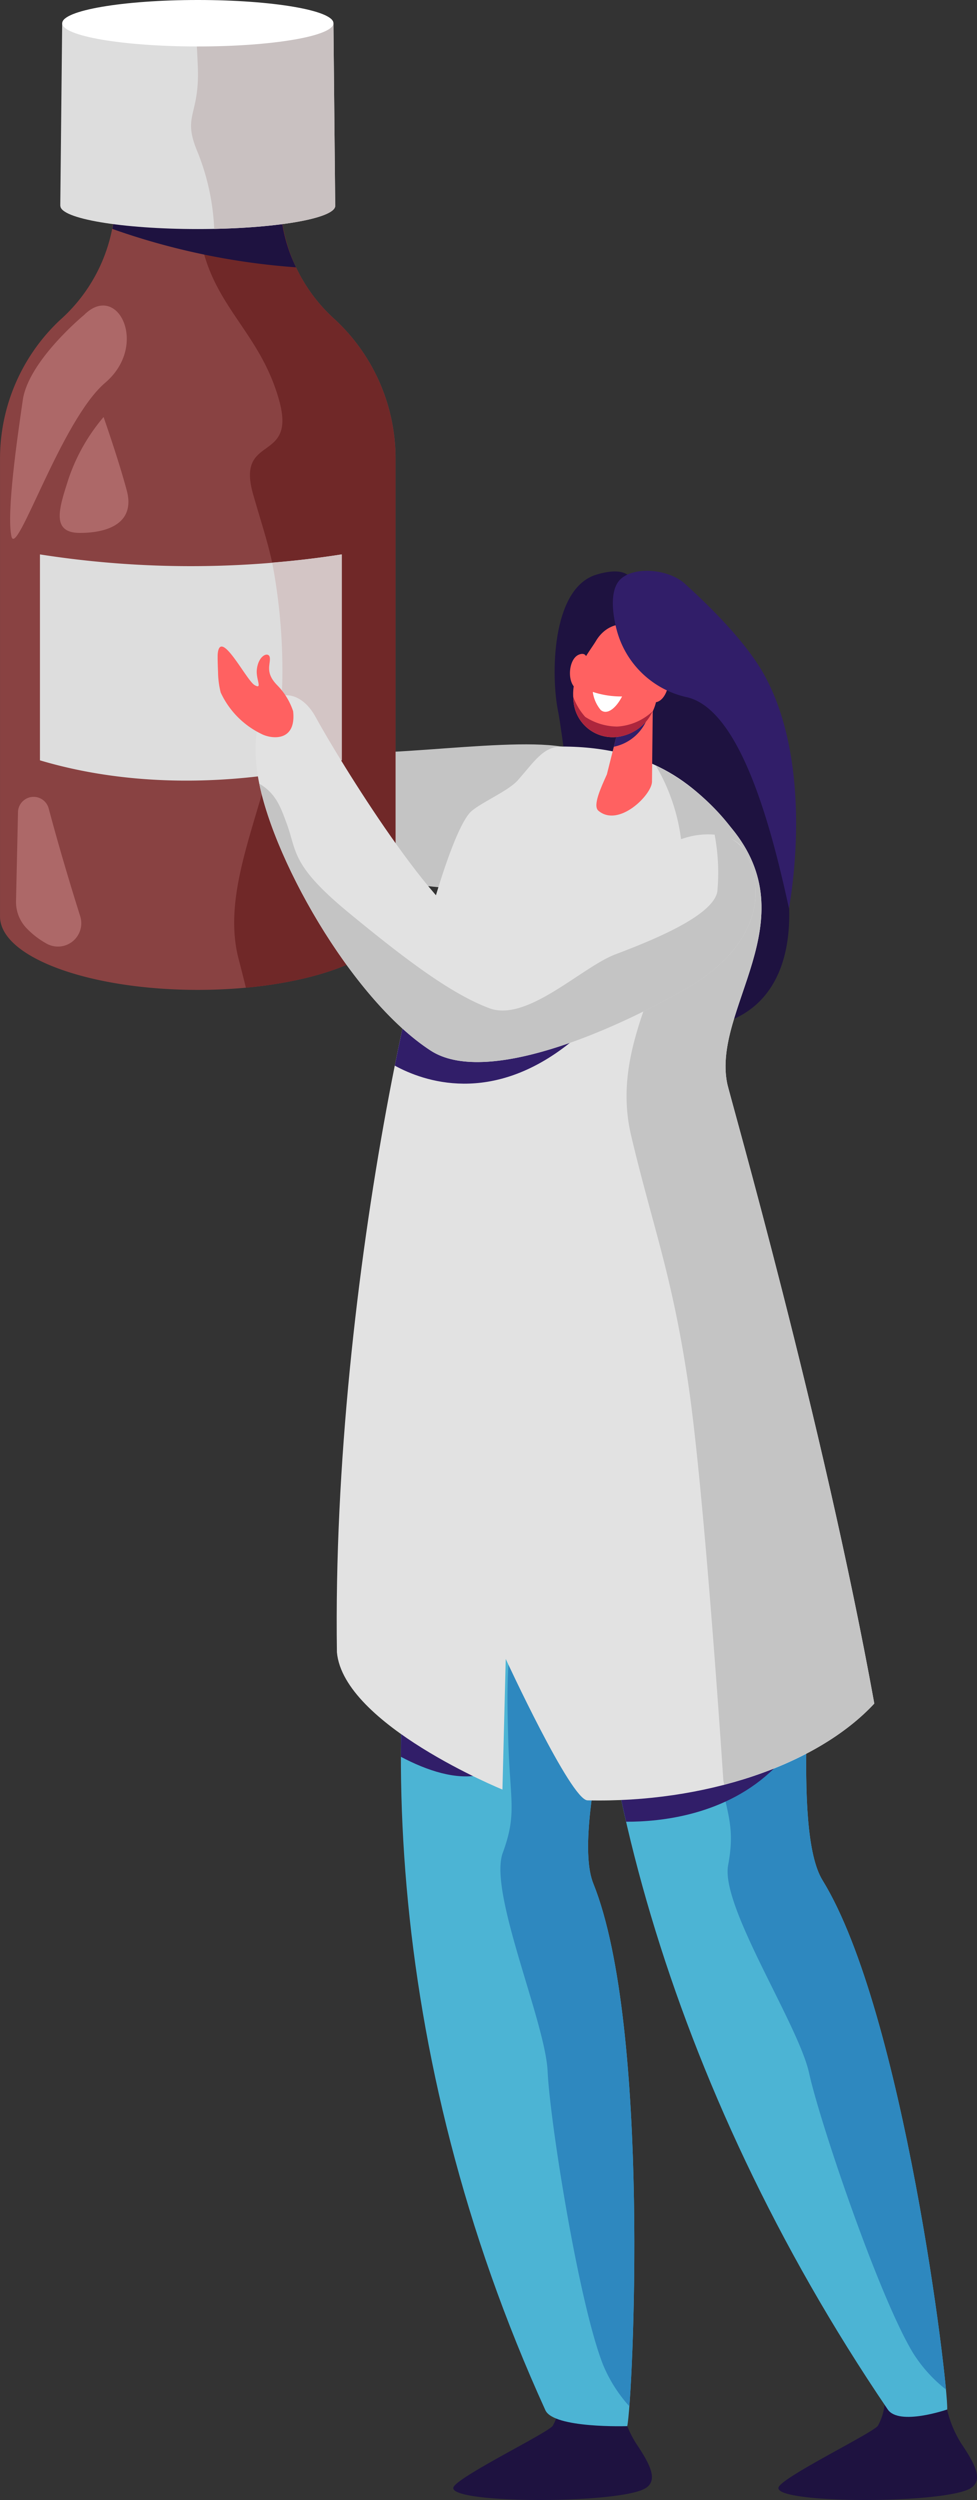 <svg xmlns="http://www.w3.org/2000/svg" width="102.529" height="262.229" viewBox="0 0 102.529 262.229">
  <rect x="0" y="0" width="102.529" height="262.229" fill="#333333" stroke="none"/>
  <g id="Group_1150" data-name="Group 1150" transform="translate(-945.277 -482.328)">
    <path id="Path_9640" data-name="Path 9640" d="M1008.589,720.538a11.725,11.725,0,0,1-1.764-5.674l-6.312-.027a5.94,5.94,0,0,1-.651,3.856c-.467.736-10.314,5.505-10.444,6.514-.218,1.683,17.2,1.7,20.1.085C1011.031,724.445,1009.98,722.608,1008.589,720.538Z" transform="translate(3.43 18.069)" fill="#1e1240"/>
    <path id="Path_9641" data-name="Path 9641" d="M1040.247,720.538a11.723,11.723,0,0,1-1.764-5.674l-6.313-.027a5.935,5.935,0,0,1-.65,3.856c-.467.736-10.314,5.505-10.444,6.514-.218,1.683,17.2,1.7,20.1.085C1042.688,724.445,1041.638,722.608,1040.247,720.538Z" transform="translate(5.89 18.069)" fill="#1e1240"/>
    <path id="Path_9642" data-name="Path 9642" d="M1007.317,538.776s-.41-1.475-3.652-.495c-4.77,1.443-4.769,10.738-4.008,14.388s3.293,30.925,10.5,32.688,15.829-1.664,13.3-16.294-1.523-20.1-4.931-20.942S1007.317,538.776,1007.317,538.776Z" transform="translate(4.197 4.322)" fill="#1e1240"/>
    <path id="Path_9643" data-name="Path 9643" d="M1002.735,557.126c-6.445-1.056-22.737,1.916-25.126-.022-3.279-2.66-7.116-22.9-7.367-27.252s-2.993-2.51-5.218,4.747-1.075,22.78,3.564,30.276,32.475,7.639,32.475,7.639S1008.333,558.043,1002.735,557.126Z" transform="translate(1.449 3.512)" fill="#c4c4c4"/>
    <path id="Path_9644" data-name="Path 9644" d="M999.479,724.191c.875,1.919,8.589,1.666,8.589,1.666.575-2.671,2.487-41.87-3.56-56.916-2.31-5.746,3.255-24.976,5.933-37.685-10.172-2.584-17.707-5.263-22.423-8C981.668,649.217,982.27,686.423,999.479,724.191Z" transform="translate(3.034 10.952)" fill="#4cb4d4"/>
    <g id="Group_1140" data-name="Group 1140" transform="translate(997.791 639.593)">
      <path id="Path_9645" data-name="Path 9645" d="M994.824,653.4c.185,6.537.945,7.8-.573,11.938s4.466,17.677,4.708,22.923,3.27,24.3,5.812,30.756a15.084,15.084,0,0,0,2.765,4.371c.675-8.812,1.609-41.42-3.782-54.832-2.31-5.746,3.255-24.976,5.933-37.685q-5.086-1.293-9.278-2.615a13.031,13.031,0,0,0-1.749,2.662C994.43,639.5,994.639,646.86,994.824,653.4Z" transform="translate(-994.004 -628.253)" fill="#2e88bf"/>
    </g>
    <path id="Path_9646" data-name="Path 9646" d="M1033.961,723.887c1.186,1.745,6.238,0,6.238,0,.119-2.73-4.591-41.693-13.082-55.507-3.243-5.275-.992-25.169-.49-38.148-10.461-.836-18.339-2.208-23.448-4.109C1001.285,652.778,1010.643,689.551,1033.961,723.887Z" transform="translate(4.481 11.175)" fill="#4cb4d4"/>
    <path id="Path_9647" data-name="Path 9647" d="M984.319,653.951c2.735,1.444,5.825,2.488,8.453,1.873l-8.2-10.678Q984.321,649.448,984.319,653.951Z" transform="translate(3.034 12.653)" fill="#311e69"/>
    <g id="Group_1141" data-name="Group 1141" transform="translate(1018.696 640.392)">
      <path id="Path_9648" data-name="Path 9648" d="M1014.951,654.719c1.282,6.412,2.245,7.535,1.443,11.863s7.375,16.674,8.5,21.805,7.309,23.4,10.9,29.34a15.067,15.067,0,0,0,3.462,3.844c-.818-8.8-5.382-41.1-12.952-53.415-3.243-5.275-.992-25.169-.49-38.148q-5.229-.417-9.585-1.015a13.018,13.018,0,0,0-1.277,2.917C1012.225,641.09,1013.668,648.306,1014.951,654.719Z" transform="translate(-1013.402 -628.994)" fill="#2e88bf"/>
    </g>
    <path id="Path_9649" data-name="Path 9649" d="M1005.1,654.182q.55,2.907,1.236,5.874c3.626.015,10.523-.682,15.535-5.6Z" transform="translate(4.649 13.355)" fill="#311e69"/>
    <path id="Path_9650" data-name="Path 9650" d="M1034.481,655.371c-5.407-29.833-15.167-63.708-15.437-65.044-1.592-7.873,8.5-17.056.439-26.8-3.471-4.2-8.056-8.542-17.846-8.54-1.9,0-2.853,1.6-4.579,3.55-1.042,1.177-4.227,2.479-5.051,3.427-4.148,4.771-14.5,48.826-13.921,88.026.691,7.6,17.37,14.4,17.37,14.4l.347-13.7s6.831,14.793,8.576,14.833C1016.6,665.8,1028.407,661.9,1034.481,655.371Z" transform="translate(2.548 5.647)" fill="#e2e2e2"/>
    <path id="Path_9651" data-name="Path 9651" d="M1009.273,550.653l-.088,8.363c-.019,1.376-3.49,4.836-5.621,3.043-.624-.525.254-2.4.886-3.812l1.8-7.144Z" transform="translate(4.513 5.31)" fill="#ff6161"/>
    <path id="Path_9652" data-name="Path 9652" d="M1005.049,555.248a4.809,4.809,0,0,0,3.639-3.328l-2.826.1Z" transform="translate(4.645 5.408)" fill="#311e69"/>
    <g id="Group_1143" data-name="Group 1143" transform="translate(1005.09 547.818)">
      <path id="Path_9653" data-name="Path 9653" d="M1009.43,546.214l.429,3.221a4.8,4.8,0,0,1-3.891,5.432,4.12,4.12,0,0,1-4.858-4c-.248-2.636,1.672-4.862,2.374-6.035C1005.085,542.153,1008.666,542.547,1009.43,546.214Z" transform="translate(-1000.753 -543.096)" fill="#ff6161"/>
      <path id="Path_9654" data-name="Path 9654" d="M1008.7,548.977a3.928,3.928,0,0,0,.232-.821c.1-.533.373-1.3,1.092-.765,1.045.781.357,3.6-1,3.565C1008.013,550.933,1008.423,549.641,1008.7,548.977Z" transform="translate(-1000.186 -542.776)" fill="#ff6161"/>
      <path id="Path_9655" data-name="Path 9655" d="M1002.572,547.931a4.031,4.031,0,0,1,0-.854c.049-.54,0-1.355-.841-1.034-1.219.468-1.322,3.362-.006,3.7C1002.7,550,1002.659,548.646,1002.572,547.931Z" transform="translate(-1000.777 -542.873)" fill="#ff6161"/>
      <path id="Path_9656" data-name="Path 9656" d="M1006.073,550.147a9.426,9.426,0,0,1-3.074-.477,3.752,3.752,0,0,0,.835,1.9C1004.467,552.106,1005.389,551.46,1006.073,550.147Z" transform="translate(-1000.604 -542.585)" fill="#fff"/>
      <g id="Group_1142" data-name="Group 1142" transform="translate(0.351 7.623)" style="mix-blend-mode: multiply;isolation: isolate">
        <path id="Path_9657" data-name="Path 9657" d="M1005.707,553.266a6.3,6.3,0,0,1-3.355-1.015,6.517,6.517,0,0,1-1.25-2.082c0,.048,0,.1.006.144a4.12,4.12,0,0,0,4.858,4,4.61,4.61,0,0,0,3.451-2.638A5.959,5.959,0,0,1,1005.707,553.266Z" transform="translate(-1001.102 -550.169)" fill="#ad263d"/>
      </g>
    </g>
    <path id="Path_9658" data-name="Path 9658" d="M1005.469,544.479a9.775,9.775,0,0,0,7.174,6.645c5.732,1.211,8.995,13.879,10.787,22.147,0,0,2.833-14.4-2.486-24.284-2.1-3.909-6.577-8.055-8.42-9.738s-5.893-1.9-7.055-.14S1005.469,544.479,1005.469,544.479Z" transform="translate(4.638 4.317)" fill="#311e69"/>
    <g id="Group_1144" data-name="Group 1144" transform="translate(1011.029 562.623)">
      <path id="Path_9659" data-name="Path 9659" d="M1016.851,590.184c-1.592-7.873,8.5-17.056.439-26.8a22.73,22.73,0,0,0-7.937-6.555,20.251,20.251,0,0,1,2.7,12.479c-1.155,9.366-7.553,16.767-5.279,26.365s4.239,14.338,5.973,25.9,3.7,41.744,3.7,41.744c.029.139.061.271.093.408,6.523-1.7,12.148-4.635,15.749-8.5C1026.881,625.395,1017.121,591.52,1016.851,590.184Z" transform="translate(-1006.288 -556.833)" fill="#c4c4c4"/>
    </g>
    <path id="Path_9660" data-name="Path 9660" d="M983.718,586.523c3.016,1.654,10.137,4.189,18.384-2.395l-16.964-4.266C984.661,581.964,984.185,584.189,983.718,586.523Z" transform="translate(2.987 7.58)" fill="#311e69"/>
    <g id="Group_1147" data-name="Group 1147" transform="translate(945.277 482.328)">
      <path id="Path_9661" data-name="Path 9661" d="M980.483,514.4a17.241,17.241,0,0,1-5.795-12.762l-8.656-.114-8.657.114A17.241,17.241,0,0,1,951.58,514.4a19.934,19.934,0,0,0-6.3,14.53v48.036c0,4.255,9.292,7.7,20.755,7.7s20.754-3.45,20.754-7.7V528.931A19.934,19.934,0,0,0,980.483,514.4Z" transform="translate(-945.277 -480.836)" fill="#894242"/>
      <g id="Group_1145" data-name="Group 1145" transform="translate(20.578 20.689)">
        <path id="Path_9662" data-name="Path 9662" d="M979,514.4a17.241,17.241,0,0,1-5.795-12.762l-8.656-.114-.177,0a29.7,29.7,0,0,0,.851,6.016c1.709,5.966,6.046,8.706,7.873,15.325s-4.566,3.424-2.74,9.816,2.832,8.1,3.07,18.946-6.915,20.9-4.593,29.8c.288,1.1.541,2.1.766,3.014,9.021-.837,15.7-3.865,15.7-7.473V528.931A19.934,19.934,0,0,0,979,514.4Z" transform="translate(-964.371 -501.525)" fill="#702828"/>
      </g>
      <path id="Path_9663" data-name="Path 9663" d="M956.218,504.846a73.458,73.458,0,0,0,19.276,4.027,16.324,16.324,0,0,1-1.656-7.238l-4.976-.066-12.444,1.941C956.368,503.967,956.3,504.413,956.218,504.846Z" transform="translate(-944.427 -480.833)" fill="#1e1240"/>
      <path id="Path_9664" data-name="Path 9664" d="M979.813,484.633l-28.466-.044-.2,19.153h.01c0,1.345,6.457,2.436,14.42,2.436S980,505.087,980,503.742Z" transform="translate(-944.821 -482.152)" fill="#ddd"/>
      <g id="Group_1146" data-name="Group 1146" transform="translate(20.051 2.458)">
        <path id="Path_9665" data-name="Path 9665" d="M979.011,503.741l-.188-19.109-14.482-.023c.1,1.413.187,2.968.249,4.535.211,5.25-1.694,5.022,0,9.016a24.323,24.323,0,0,1,1.719,8C973.462,506.016,979.011,504.987,979.011,503.741Z" transform="translate(-963.882 -484.609)" fill="#c9c1c1"/>
      </g>
      <path id="Path_9666" data-name="Path 9666" d="M979.8,484.765c0,1.346-6.372,2.437-14.233,2.437s-14.232-1.091-14.232-2.437,6.373-2.437,14.232-2.437S979.8,483.42,979.8,484.765Z" transform="translate(-944.806 -482.328)" fill="#fff"/>
      <path id="Path_9667" data-name="Path 9667" d="M949.167,536.288a102.429,102.429,0,0,0,31.672,0v21.6s-15.579,4.786-31.672,0Z" transform="translate(-944.975 -478.135)" fill="#ddd"/>
      <path id="Path_9668" data-name="Path 9668" d="M979.119,557.883v-21.6c-2.511.394-4.955.674-7.3.865a60.444,60.444,0,0,1,1.071,11.775,36.874,36.874,0,0,1-1.589,10.518A52.93,52.93,0,0,0,979.119,557.883Z" transform="translate(-943.255 -478.135)" fill="#d3c5c5"/>
      <path id="Path_9669" data-name="Path 9669" d="M954.015,513.061s-5.821,4.794-6.42,8.9-1.713,11.813-1.2,14.295,5.221-12.156,9.844-16.092S957.541,509.525,954.015,513.061Z" transform="translate(-945.2 -480.017)" fill="#ad6868"/>
      <path id="Path_9670" data-name="Path 9670" d="M955.694,522.918a19.772,19.772,0,0,0-3.684,6.505c-.97,3.035-1.875,5.649,1.2,5.649s5.814-1.112,4.918-4.451S955.694,522.918,955.694,522.918Z" transform="translate(-944.825 -479.174)" fill="#ad6868"/>
      <path id="Path_9671" data-name="Path 9671" d="M947.045,561.488l-.207,9.311a3.987,3.987,0,0,0,1.051,2.806,8.85,8.85,0,0,0,2.113,1.65,2.449,2.449,0,0,0,3.572-2.846c-.93-2.949-2.171-7.042-3.308-11.306A1.638,1.638,0,0,0,947.045,561.488Z" transform="translate(-945.156 -476.301)" fill="#ad6868"/>
    </g>
    <g id="Group_1149" data-name="Group 1149" transform="translate(972.094 555.254)">
      <path id="Path_9672" data-name="Path 9672" d="M1015.461,564.888c-7.076,2.023-18.1,10.95-21.464,10.123-4.621-1.134-15.181-18.414-17.528-22.726s-7.34-2.625-6.119,5.842,9.857,23.733,18.19,29.141c5.647,3.665,18.638-1.785,26.932-6.575,6.571-3.794,8.813-9.425,5.951-14.451C1020.4,564.448,1017.458,564.317,1015.461,564.888Z" transform="translate(-970.16 -549.995)" fill="#e2e2e2"/>
      <g id="Group_1148" data-name="Group 1148" transform="translate(0.395 9.278)">
        <path id="Path_9673" data-name="Path 9673" d="M1021.394,565.574a3.785,3.785,0,0,0-3.084-1.624,21.434,21.434,0,0,1,.284,5.961c-.452,2.619-7.137,5.239-10.7,6.593s-9.264,7.137-13.232,5.648-8.679-5.016-14.731-10-5.449-6.4-6.5-9.289c-.687-1.878-1.17-3.228-2.9-4.26,1.77,8.635,10.013,22.823,17.984,28,5.647,3.665,18.638-1.785,26.932-6.575C1022.014,576.231,1024.255,570.6,1021.394,565.574Z" transform="translate(-970.527 -558.604)" fill="#c4c4c4"/>
      </g>
    </g>
    <path id="Path_9674" data-name="Path 9674" d="M974.392,552.037a7.033,7.033,0,0,0-1.649-2.705c-1.322-1.332-.732-2.164-.793-2.881s-1.21-.341-1.37,1.246c-.1,1.016.636,2.1-.233,1.6s-3.588-5.991-3.866-3.307c-.039.378.031,1.939.031,1.939a9.155,9.155,0,0,0,.279,2.146,9.037,9.037,0,0,0,4.261,4.34C972.116,554.972,974.743,555.277,974.392,552.037Z" transform="translate(1.647 4.891)" fill="#ff6161"/>
  </g>
</svg>
